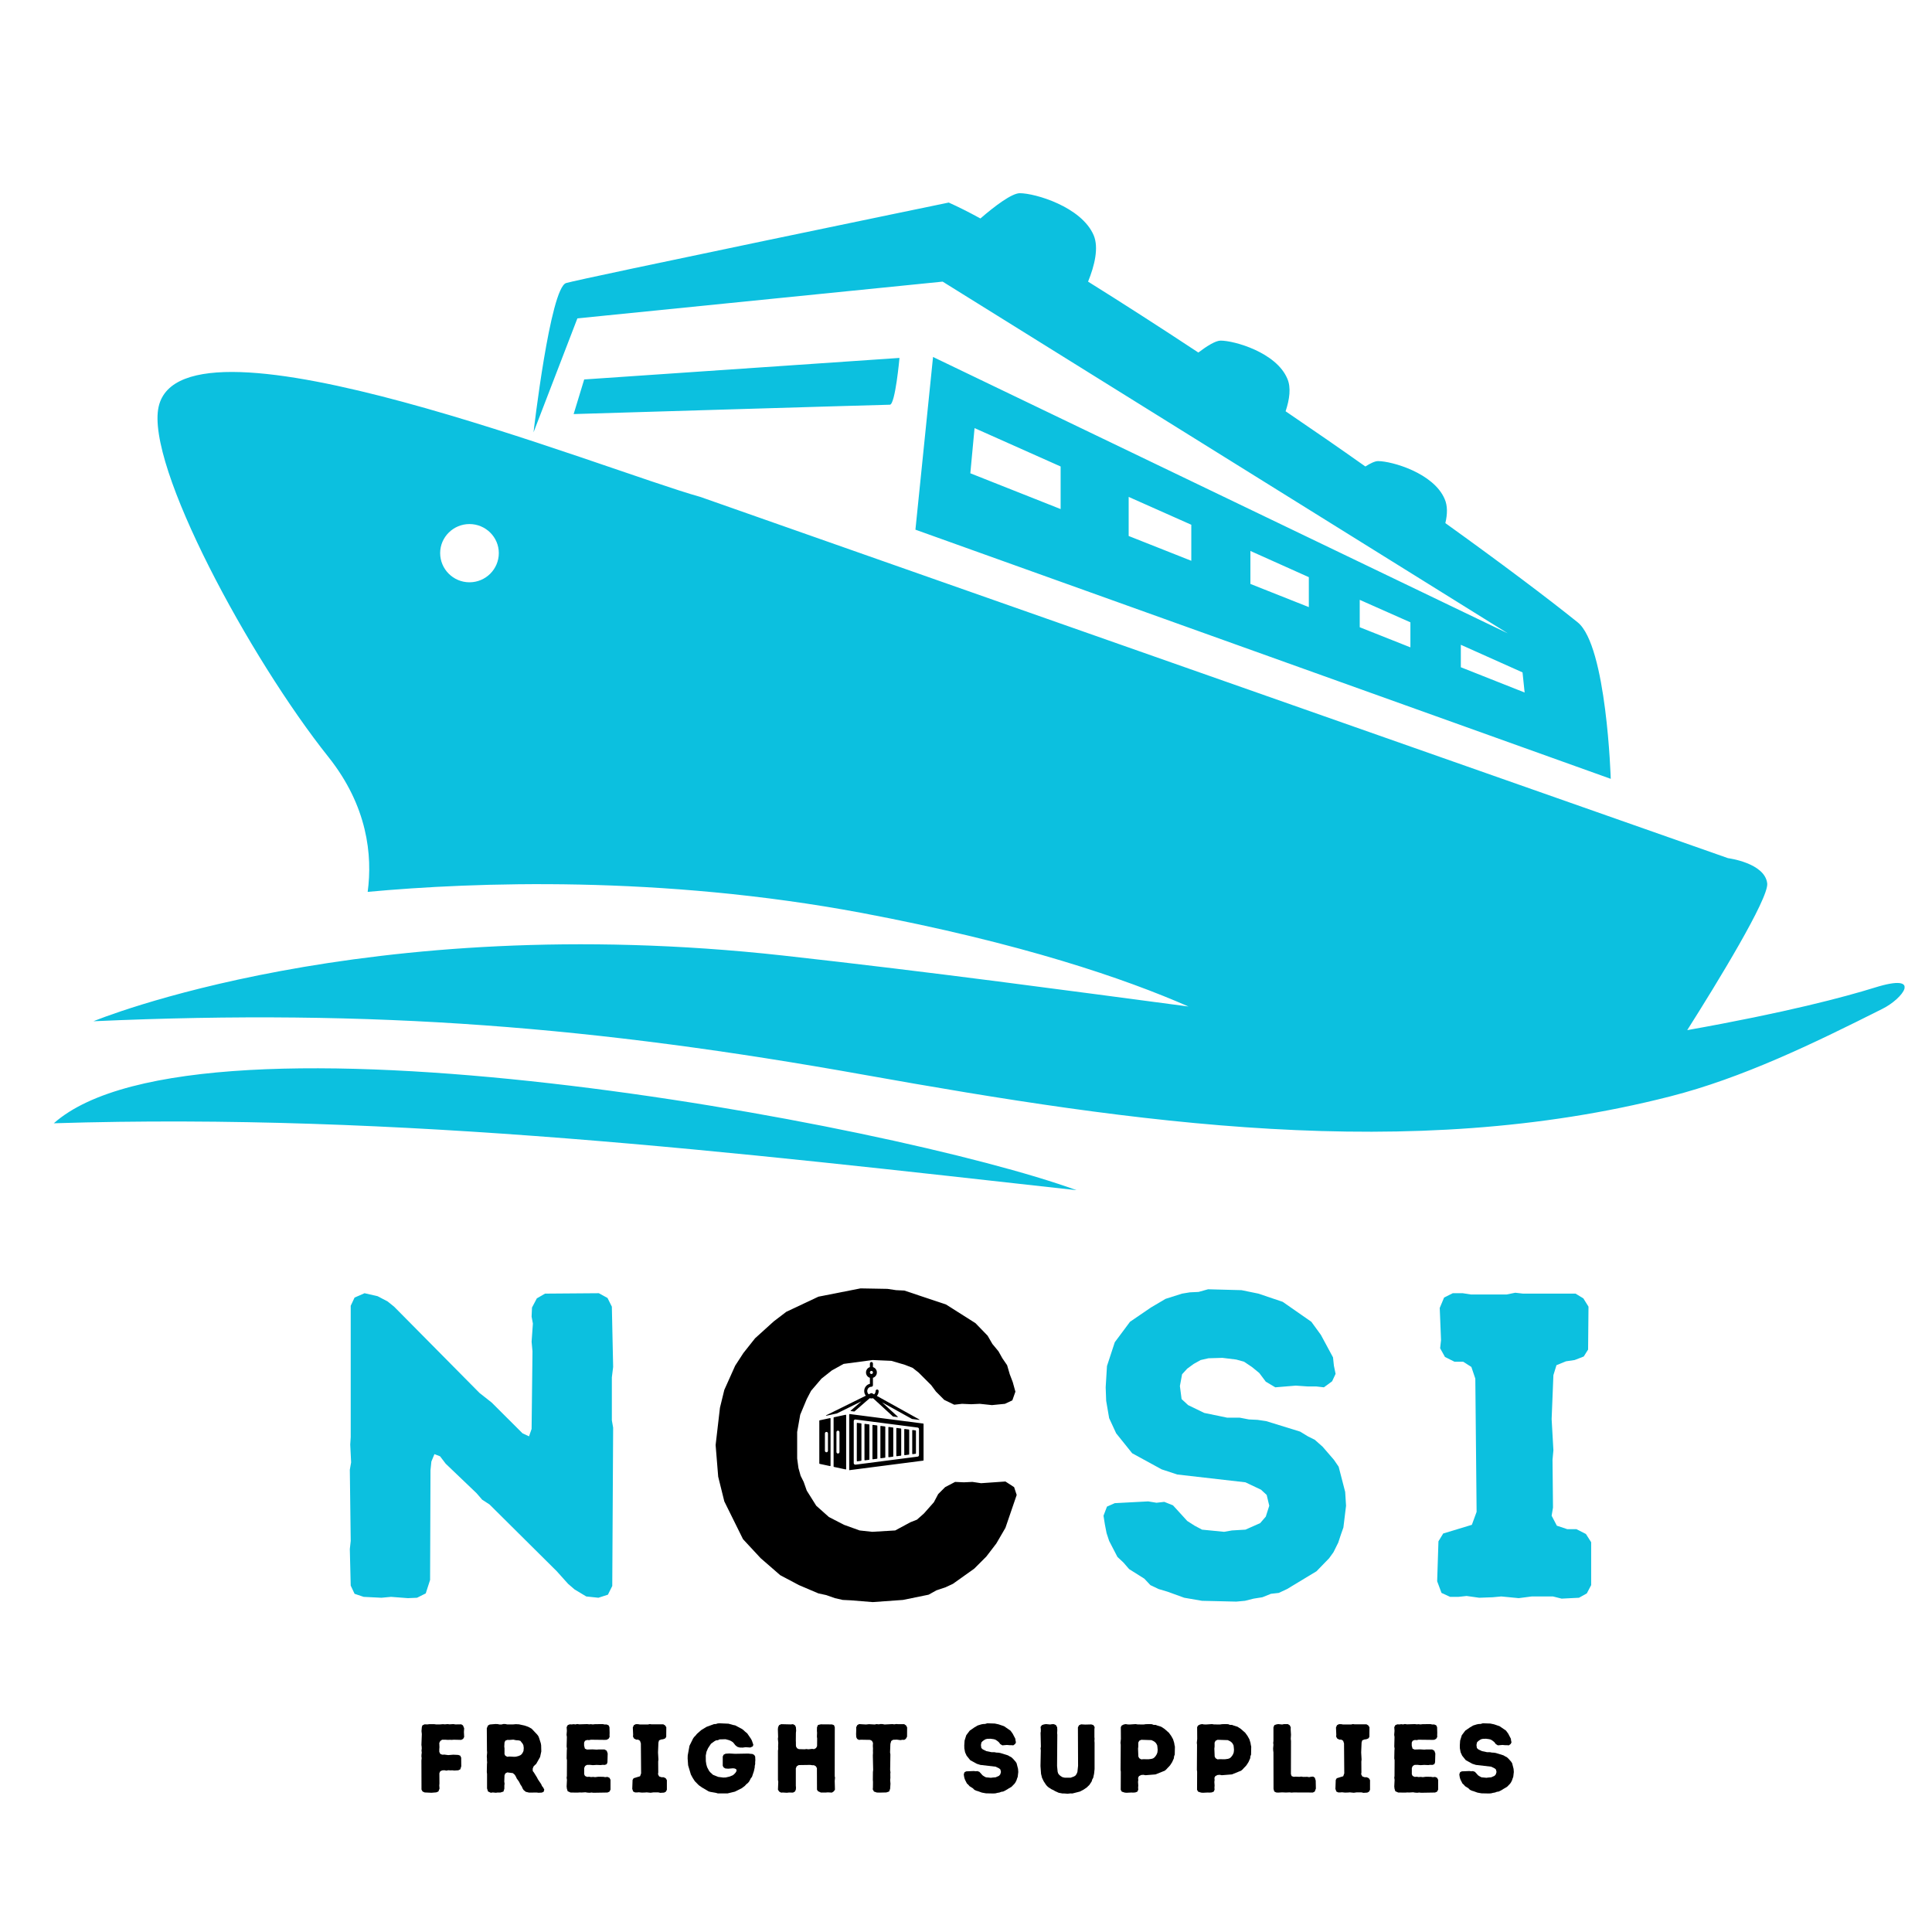 <svg xmlns="http://www.w3.org/2000/svg" xmlns:xlink="http://www.w3.org/1999/xlink" width="500" zoomAndPan="magnify" viewBox="0 0 375 375" height="500" preserveAspectRatio="xMidYMid meet" version="1.2"><defs><clipPath id="a51b405084"><path d="M 10.445 37.5 L 369.676 37.5 L 369.676 231 L 10.445 231 Z M 10.445 37.5 "/></clipPath><clipPath id="41857bf3e1"><path d="M 159.02 264.363 L 179.27 264.363 L 179.27 285.363 L 159.02 285.363 Z M 159.02 264.363 "/></clipPath></defs><g id="9a26405b9e"><rect x="0" width="375" y="0" height="375" style="fill:#ffffff;fill-opacity:1;stroke:none;"/><rect x="0" width="375" y="0" height="375" style="fill:#ffffff;fill-opacity:1;stroke:none;"/><g clip-rule="nonzero" clip-path="url(#a51b405084)"><path style=" stroke:none;fill-rule:evenodd;fill:#0cc0df;fill-opacity:1;" d="M 91.125 113.023 C 94.27 113.023 96.82 110.48 96.82 107.348 C 96.82 104.262 94.27 101.719 91.125 101.719 C 87.984 101.719 85.434 104.262 85.434 107.348 C 85.434 110.48 87.984 113.023 91.125 113.023 Z M 208.965 231.016 C 142.168 223.609 77.832 215.938 10.445 218.027 C 38.629 193.047 173.27 218.027 208.965 231.016 Z M 283.547 125.152 L 295.523 130.512 L 295.93 134.418 L 283.547 129.512 Z M 263.922 116.43 L 273.758 120.793 L 273.758 125.652 L 263.922 121.746 Z M 242.703 106.941 L 254.043 112.027 L 254.043 117.84 L 242.703 113.34 Z M 219.074 96.449 L 231.23 101.855 L 231.23 108.848 L 219.074 104.035 Z M 188.34 91.863 L 189.16 83.094 L 205.867 90.543 L 205.867 98.809 Z M 265.016 90.543 C 266.02 89.91 266.883 89.5 267.477 89.5 C 270.16 89.5 278.266 91.816 280.406 96.855 C 280.996 98.176 280.953 99.812 280.543 101.535 C 291.289 109.254 300.348 116.066 306.223 120.793 C 311.867 125.332 312.645 151.172 312.645 151.172 L 177.684 102.809 L 181.102 69.289 L 292.652 122.926 L 182.969 54.664 L 112.07 61.797 L 103.559 83.914 C 103.559 83.914 106.789 55.848 109.887 54.938 C 112.984 54.031 184.148 39.316 184.148 39.316 C 185.973 40.133 188.066 41.18 190.297 42.406 C 193.074 40 196.398 37.5 197.945 37.5 C 200.906 37.5 209.922 40.133 212.289 45.676 C 213.293 48.082 212.469 51.535 211.195 54.664 C 217.891 58.844 225.176 63.523 232.598 68.426 C 234.328 67.113 235.969 66.113 236.922 66.113 C 239.609 66.113 247.715 68.426 249.855 73.469 C 250.629 75.195 250.309 77.512 249.535 79.828 C 254.816 83.414 260.008 87 265.016 90.543 Z M 174.59 69.473 C 174.59 69.473 173.77 78.555 172.719 78.555 C 171.629 78.555 111.344 80.371 111.344 80.371 L 113.391 73.652 Z M 71.367 173.109 C 72.324 165.98 71.32 156.445 63.762 146.949 C 48.512 127.832 28.203 90.273 30.797 78.918 C 35.535 58.254 117.625 91.363 135.93 96.449 L 335.41 166.57 C 335.41 166.57 342.559 167.477 343.016 171.473 C 343.332 174.379 333.27 190.824 327.488 199.949 C 346.656 196.543 358.086 193.5 363.914 191.684 C 373.387 188.734 369.238 193.91 365.371 195.816 C 351.844 202.629 338.098 209.262 324.207 212.805 C 273.438 225.789 220.395 218.027 167.758 208.625 C 115.719 199.312 72.961 195.773 18.141 198.223 C 18.141 198.223 70.5 176.469 151.957 185.465 C 181.418 188.734 207.645 192.32 230.684 195.363 C 218.484 190.004 198.309 183.055 167.258 177.195 C 128.238 169.887 92.172 171.199 71.367 173.109 "/></g><g clip-rule="nonzero" clip-path="url(#41857bf3e1)"><path style=" stroke:none;fill-rule:evenodd;fill:#000000;fill-opacity:1;" d="M 169.285 270.438 L 169.656 270.645 C 169.84 270.492 169.957 270.262 169.957 270 C 169.957 269.836 170.09 269.699 170.25 269.699 C 170.414 269.699 170.547 269.836 170.547 270 C 170.547 270.363 170.414 270.695 170.199 270.945 L 178.441 275.52 C 178.48 275.543 178.461 275.609 178.414 275.602 L 177.023 275.422 L 171.215 272.199 L 174.262 274.984 C 174.289 275.012 174.27 275.066 174.227 275.059 L 173.348 274.945 C 173.34 274.945 173.332 274.941 173.324 274.938 L 169.461 271.398 C 169.246 271.453 169.02 271.449 168.805 271.395 L 165.848 273.961 C 165.84 273.973 165.828 273.973 165.816 273.973 L 165.137 273.887 C 165.102 273.879 165.086 273.832 165.113 273.809 L 167.199 272 L 162.434 274.352 L 160.379 274.793 C 160.328 274.801 160.305 274.73 160.352 274.711 L 168.055 270.906 C 167.859 270.66 167.742 270.344 167.742 270 C 167.742 269.324 168.203 268.738 168.848 268.598 L 168.848 267.43 C 168.41 267.297 168.09 266.883 168.09 266.395 C 168.09 265.902 168.41 265.488 168.848 265.355 L 168.848 264.664 C 168.848 264.5 168.98 264.363 169.145 264.363 C 169.305 264.363 169.438 264.5 169.438 264.664 L 169.438 265.355 C 169.879 265.488 170.199 265.902 170.199 266.395 C 170.199 266.883 169.879 267.297 169.438 267.43 L 169.438 268.867 C 169.438 269.035 169.305 269.168 169.145 269.168 C 168.695 269.168 168.332 269.543 168.332 270 C 168.332 270.254 168.441 270.48 168.613 270.633 L 169.008 270.438 C 169.094 270.391 169.199 270.391 169.285 270.438 Z M 164.922 274.465 C 164.871 274.461 164.828 274.5 164.828 274.551 L 164.828 285.363 L 179.188 283.508 C 179.227 283.5 179.262 283.465 179.262 283.422 L 179.262 276.395 C 179.262 276.352 179.227 276.316 179.188 276.309 Z M 166.305 276.262 C 166.305 276.211 166.348 276.172 166.398 276.176 L 167.129 276.27 C 167.172 276.277 167.203 276.312 167.203 276.355 L 167.203 283.461 C 167.203 283.504 167.172 283.539 167.129 283.547 L 166.398 283.641 C 166.348 283.648 166.305 283.605 166.305 283.555 Z M 167.887 283.449 C 167.836 283.453 167.793 283.414 167.793 283.363 L 167.793 276.453 C 167.793 276.402 167.836 276.363 167.887 276.371 L 168.676 276.473 C 168.715 276.477 168.75 276.512 168.75 276.555 L 168.75 283.262 C 168.75 283.305 168.715 283.34 168.676 283.348 Z M 169.434 283.246 C 169.383 283.254 169.34 283.215 169.34 283.164 L 169.34 276.656 C 169.34 276.602 169.383 276.562 169.434 276.57 L 170.219 276.672 C 170.262 276.676 170.293 276.711 170.293 276.758 L 170.293 283.059 C 170.293 283.105 170.262 283.141 170.219 283.145 Z M 170.977 283.047 C 170.926 283.055 170.883 283.016 170.883 282.961 L 170.883 276.855 C 170.883 276.801 170.926 276.762 170.977 276.77 L 171.766 276.871 C 171.805 276.875 171.836 276.914 171.836 276.957 L 171.836 282.859 C 171.836 282.906 171.805 282.941 171.766 282.945 Z M 172.523 282.848 C 172.473 282.855 172.43 282.816 172.43 282.762 L 172.43 277.055 C 172.43 277 172.473 276.961 172.523 276.969 L 173.309 277.07 C 173.352 277.074 173.383 277.113 173.383 277.156 L 173.383 282.66 C 173.383 282.703 173.352 282.742 173.309 282.746 Z M 174.066 282.648 C 174.016 282.656 173.973 282.613 173.973 282.562 L 173.973 277.254 C 173.973 277.203 174.016 277.16 174.066 277.168 L 174.855 277.27 C 174.895 277.273 174.926 277.312 174.926 277.355 L 174.926 282.461 C 174.926 282.504 174.895 282.543 174.855 282.547 Z M 175.613 282.449 C 175.562 282.457 175.516 282.414 175.516 282.363 L 175.516 277.453 C 175.516 277.402 175.562 277.363 175.613 277.367 L 176.398 277.469 C 176.441 277.477 176.473 277.512 176.473 277.555 L 176.473 282.262 C 176.473 282.305 176.441 282.34 176.398 282.348 Z M 177.156 282.25 C 177.105 282.254 177.062 282.215 177.062 282.164 L 177.062 277.652 C 177.062 277.602 177.105 277.562 177.156 277.566 L 177.711 277.641 C 177.754 277.645 177.785 277.68 177.785 277.727 L 177.785 282.094 C 177.785 282.137 177.754 282.172 177.711 282.176 Z M 165.711 283.992 C 165.711 284.188 165.887 284.312 166.07 284.289 L 178.117 282.73 C 178.266 282.711 178.375 282.582 178.375 282.434 L 178.375 277.383 C 178.375 277.207 178.25 277.102 178.086 277.082 L 166.043 275.523 C 165.871 275.504 165.711 275.645 165.711 275.824 Z M 164.137 274.602 L 161.867 275.09 C 161.828 275.098 161.801 275.133 161.801 275.172 L 161.801 284.645 C 161.801 284.684 161.828 284.719 161.867 284.727 L 164.137 285.215 C 164.188 285.227 164.238 285.184 164.238 285.129 L 164.238 274.688 C 164.238 274.633 164.188 274.59 164.137 274.602 Z M 161.109 275.25 L 159.094 275.684 C 159.055 275.691 159.027 275.727 159.027 275.766 L 159.027 284.051 C 159.027 284.09 159.055 284.125 159.094 284.133 L 161.109 284.566 C 161.16 284.578 161.211 284.535 161.211 284.48 L 161.211 275.336 C 161.211 275.281 161.16 275.238 161.109 275.25 Z M 162.352 277.988 C 162.352 277.82 162.484 277.688 162.648 277.688 C 162.812 277.688 162.941 277.82 162.941 277.988 L 162.941 281.828 C 162.941 281.992 162.812 282.129 162.648 282.129 C 162.484 282.129 162.352 281.992 162.352 281.828 Z M 160.117 278.23 C 160.117 278.062 160.25 277.93 160.414 277.93 C 160.574 277.93 160.707 278.062 160.707 278.23 L 160.707 281.586 C 160.707 281.754 160.574 281.887 160.414 281.887 C 160.25 281.887 160.117 281.754 160.117 281.586 Z M 169.145 266.09 C 168.98 266.09 168.848 266.227 168.848 266.395 C 168.848 266.559 168.98 266.695 169.145 266.695 C 169.305 266.695 169.438 266.559 169.438 266.395 C 169.438 266.227 169.305 266.09 169.145 266.09 Z M 169.145 266.09 "/></g><g style="fill:#000000;fill-opacity:1;"><g transform="translate(80.438, 347.912)"><path style="stroke:none" d="M 1.375 -0.547 L 1.359 -6.219 L 1.406 -6.656 L 1.359 -7.016 L 1.375 -7.375 L 1.422 -7.719 L 1.375 -8.156 L 1.422 -8.5 L 1.406 -8.891 L 1.359 -9.219 L 1.438 -11.328 L 1.375 -11.906 L 1.438 -12.672 L 1.547 -13.016 L 1.969 -13.219 L 2.5 -13.203 L 2.891 -13.25 L 3.859 -13.25 L 4.203 -13.203 L 4.938 -13.203 L 5.531 -13.25 L 5.906 -13.219 L 6.469 -13.266 L 6.812 -13.219 L 7.547 -13.266 L 7.969 -13.203 L 9.094 -13.219 L 9.422 -13.016 L 9.656 -12.453 L 9.609 -11.734 L 9.656 -10.766 L 9.453 -10.391 L 9.078 -10.203 L 7.641 -10.234 L 7.25 -10.203 L 6.875 -10.219 L 6.531 -10.203 L 5.984 -10.234 L 5.375 -10.234 L 5.016 -9.984 L 4.828 -9.609 L 4.859 -8.766 L 4.828 -8.406 L 4.828 -7.875 L 5.031 -7.469 L 5.406 -7.328 L 5.828 -7.344 L 6.562 -7.25 L 7.562 -7.328 L 8.5 -7.281 L 8.891 -7.141 L 9.078 -6.75 L 9.094 -5.078 L 8.906 -4.484 L 8.516 -4.297 L 7.734 -4.25 L 7.359 -4.297 L 6.969 -4.281 L 6.578 -4.312 L 6.203 -4.234 L 5.812 -4.312 L 5.391 -4.281 L 5.016 -4.109 L 4.844 -3.734 L 4.859 -1.719 L 4.828 -1.359 L 4.875 -0.75 L 4.656 -0.188 L 4.25 -0.016 L 3.312 0.062 L 1.984 0 L 1.578 -0.188 Z M 1.375 -0.547 "/></g></g><g style="fill:#000000;fill-opacity:1;"><g transform="translate(93.113, 347.912)"><path style="stroke:none" d="M 1.422 -0.781 L 1.422 -3.578 L 1.375 -3.953 L 1.406 -5.484 L 1.438 -5.844 L 1.406 -6.203 L 1.406 -6.578 L 1.375 -7 L 1.438 -7.766 L 1.406 -8.141 L 1.375 -12.469 L 1.609 -13 L 1.953 -13.188 L 3.062 -13.281 L 3.484 -13.266 L 3.859 -13.188 L 4.234 -13.188 L 4.578 -13.281 L 4.953 -13.281 L 5.344 -13.203 L 6.469 -13.203 L 7.016 -13.25 L 7.625 -13.219 L 8.703 -12.984 L 9.422 -12.734 L 10.078 -12.375 L 11.156 -11.234 L 11.375 -10.938 L 11.516 -10.609 L 11.859 -9.531 L 11.922 -9.156 L 11.953 -7.969 L 11.719 -6.875 L 10.969 -5.547 L 10.703 -5.312 L 10.438 -5.031 L 10.281 -4.609 L 10.297 -4.156 L 10.516 -3.875 L 11.125 -2.891 L 11.297 -2.547 L 11.938 -1.594 L 12.094 -1.234 L 12.312 -0.969 L 12.531 -0.547 L 12.406 -0.125 L 12.047 0.031 L 11.422 0.062 L 11.062 0.016 L 9.578 0.031 L 8.938 -0.125 L 8.516 -0.469 L 8.312 -0.797 L 8.156 -1.172 L 7.953 -1.453 L 7.594 -2.141 L 7.188 -2.703 L 7.031 -3.047 L 6.812 -3.422 L 6.438 -3.75 L 5.344 -3.891 L 4.969 -3.688 L 4.812 -3.312 L 4.766 -2.094 L 4.828 -1.703 L 4.781 -1.359 L 4.781 -0.719 L 4.609 -0.172 L 4.016 0.016 L 3.438 0.016 L 3.141 0.062 L 2.531 0 L 2.156 0.062 L 1.609 -0.188 Z M 5.344 -6.922 L 5.75 -6.969 L 6.656 -6.922 L 7.016 -6.938 L 7.562 -7.078 L 7.906 -7.234 L 8.125 -7.406 L 8.328 -7.688 L 8.5 -8.062 L 8.547 -8.625 L 8.484 -9.125 L 8.359 -9.422 L 7.891 -10.016 L 7.531 -10.109 L 7.031 -10.141 L 6.516 -10.25 L 5.75 -10.188 L 5.375 -10.203 L 4.969 -10.047 L 4.812 -9.688 L 4.766 -8.891 L 4.812 -8.578 L 4.812 -7.438 L 4.953 -7.141 Z M 5.344 -6.922 "/></g></g><g style="fill:#000000;fill-opacity:1;"><g transform="translate(108.608, 347.912)"><path style="stroke:none" d="M 6.578 0.062 L 6.203 0.016 L 5.828 0.062 L 5.391 0.031 L 5.031 -0.031 L 4.25 0.016 L 3.922 0 L 3.5 0.031 L 2.141 0.016 L 1.578 -0.234 L 1.422 -0.734 L 1.375 -1.156 L 1.438 -2.453 L 1.375 -2.844 L 1.422 -3.203 L 1.438 -6.266 L 1.375 -6.609 L 1.406 -8.156 L 1.438 -8.516 L 1.375 -8.906 L 1.422 -10.766 L 1.359 -11.188 L 1.422 -11.953 L 1.375 -12.672 L 1.594 -13.078 L 1.984 -13.219 L 2.359 -13.203 L 2.75 -13.25 L 3.078 -13.203 L 3.438 -13.281 L 3.828 -13.219 L 5.375 -13.266 L 5.75 -13.219 L 6.078 -13.25 L 6.453 -13.203 L 6.875 -13.25 L 8.406 -13.266 L 8.734 -13.188 L 9.141 -13.188 L 9.516 -13.031 L 9.688 -12.672 L 9.719 -11.547 L 9.703 -11.156 L 9.719 -10.781 L 9.531 -10.438 L 9.141 -10.219 L 8.781 -10.203 L 6.078 -10.234 L 5.719 -10.156 L 5.359 -10.188 L 4.938 -10.031 L 4.766 -9.672 L 4.766 -9.078 L 4.922 -8.5 L 5.312 -8.328 L 6.422 -8.359 L 7.203 -8.312 L 7.609 -8.344 L 8.719 -8.344 L 9.156 -8.094 L 9.344 -7.562 L 9.297 -5.859 L 9.156 -5.484 L 8.781 -5.344 L 8.344 -5.359 L 7.969 -5.312 L 7.188 -5.344 L 6.469 -5.297 L 5.859 -5.359 L 5.297 -5.344 L 4.953 -5.125 L 4.781 -4.734 L 4.781 -3.531 L 4.938 -3.203 L 5.344 -3.016 L 5.75 -3.047 L 6.109 -2.984 L 6.531 -3.016 L 6.906 -2.969 L 7.531 -3.047 L 8.5 -3.031 L 8.859 -2.969 L 9.297 -3.016 L 9.688 -2.844 L 9.891 -2.453 L 9.891 -0.547 L 9.688 -0.156 L 9.297 0.016 Z M 6.578 0.062 "/></g></g><g style="fill:#000000;fill-opacity:1;"><g transform="translate(121.814, 347.912)"><path style="stroke:none" d="M 6.344 0.078 L 5.953 -0.016 L 5.031 -0.016 L 4.469 0.062 L 3.703 -0.016 L 3.328 0.016 L 2.75 0.031 L 2.188 -0.031 L 1.828 0 L 1.469 0 L 1.094 -0.172 L 0.906 -0.688 L 0.969 -2.422 L 1.172 -2.766 L 2.422 -3.141 L 2.625 -3.703 L 2.578 -9.516 L 2.406 -10.031 L 2.047 -10.25 L 1.672 -10.25 L 1.25 -10.469 L 1.047 -10.844 L 1.078 -11.203 L 1.016 -12.609 L 1.219 -13.062 L 1.594 -13.25 L 2.031 -13.25 L 2.391 -13.188 L 3.938 -13.188 L 4.312 -13.266 L 4.656 -13.219 L 6.938 -13.219 L 7.281 -13.016 L 7.516 -12.656 L 7.5 -10.781 L 7.297 -10.484 L 6.906 -10.328 L 6.531 -10.281 L 6.109 -10.109 L 5.984 -9.672 L 5.906 -7.766 L 5.984 -6.391 L 5.938 -5.984 L 5.953 -3.891 L 5.906 -3.531 L 6.125 -3.109 L 6.578 -2.953 L 6.984 -2.953 L 7.406 -2.75 L 7.625 -2.391 L 7.625 -0.516 L 7.438 -0.156 L 7.094 0.031 Z M 6.344 0.078 "/></g></g><g style="fill:#000000;fill-opacity:1;"><g transform="translate(132.768, 347.912)"><path style="stroke:none" d="M 6.562 0.188 L 6.188 0.078 L 5.109 -0.109 L 4.781 -0.203 L 3.484 -0.969 L 2.859 -1.406 L 2.094 -2.188 L 1.672 -2.844 L 1.328 -3.484 L 0.797 -5.266 L 0.703 -6.578 L 0.719 -7.188 L 1.062 -9.062 L 1.766 -10.484 L 1.969 -10.766 L 2.25 -11.047 L 2.5 -11.359 L 3.328 -12.094 L 4.375 -12.734 L 5.828 -13.266 L 6.188 -13.281 L 6.516 -13.391 L 6.891 -13.422 L 8.641 -13.344 L 9.531 -13.094 L 9.938 -13.016 L 11.266 -12.312 L 11.547 -12.094 L 11.844 -11.812 L 12.266 -11.469 L 13.016 -10.375 L 13.188 -10.031 L 13.453 -9.25 L 13.344 -8.938 L 12.859 -8.719 L 11.953 -8.781 L 11.391 -8.703 L 10.797 -8.719 L 10.344 -8.859 L 9.953 -9.172 L 9.703 -9.5 L 9.484 -9.75 L 9.125 -9.984 L 8.766 -10.141 L 8.062 -10.328 L 6.906 -10.297 L 6.578 -10.141 L 6.219 -10.109 L 5.906 -9.938 L 5.234 -9.453 L 4.656 -8.578 L 4.359 -7.891 L 4.219 -7.156 L 4.234 -6.062 L 4.328 -5.453 L 4.484 -4.906 L 4.844 -4.219 L 5.047 -3.953 L 5.625 -3.422 L 6.641 -3.016 L 7.609 -2.891 L 8.094 -2.906 L 8.844 -3.078 L 9.453 -3.328 L 9.719 -3.531 L 10.016 -3.859 L 10.203 -4.188 L 10.141 -4.5 L 9.859 -4.641 L 9.516 -4.688 L 8.578 -4.609 L 8.016 -4.656 L 7.688 -4.859 L 7.516 -5.172 L 7.516 -6.969 L 7.688 -7.328 L 8.062 -7.516 L 8.781 -7.562 L 9.922 -7.5 L 12.469 -7.547 L 12.859 -7.5 L 13.266 -7.469 L 13.625 -7.281 L 13.812 -6.969 L 13.844 -6.25 L 13.812 -5.891 L 13.812 -5.5 L 13.734 -5.172 L 13.719 -4.844 L 13.562 -4.125 L 13.188 -3.016 L 12.969 -2.75 L 12.797 -2.406 L 12.609 -2.078 L 12.375 -1.812 L 12.094 -1.594 L 11.812 -1.281 L 11.219 -0.828 L 9.875 -0.156 L 8.453 0.188 Z M 6.562 0.188 "/></g></g><g style="fill:#000000;fill-opacity:1;"><g transform="translate(149.625, 347.912)"><path style="stroke:none" d="M 1.375 -0.531 L 1.438 -2.078 L 1.375 -2.422 L 1.375 -8.078 L 1.422 -8.453 L 1.406 -8.906 L 1.438 -9.625 L 1.359 -10.406 L 1.406 -10.781 L 1.359 -12.266 L 1.406 -12.672 L 1.594 -13.062 L 2 -13.25 L 3.875 -13.203 L 4.297 -13.25 L 4.688 -13.031 L 4.859 -12.672 L 4.906 -11.984 L 4.859 -11.562 L 4.844 -10.078 L 4.859 -9.75 L 4.859 -9.344 L 4.875 -8.938 L 5.078 -8.578 L 5.438 -8.406 L 6.547 -8.375 L 6.891 -8.422 L 7.281 -8.375 L 8.016 -8.453 L 8.375 -8.406 L 8.766 -8.609 L 8.969 -8.984 L 8.984 -10.469 L 8.938 -10.828 L 8.969 -11.594 L 8.938 -11.922 L 8.953 -12.641 L 9.141 -13.094 L 9.688 -13.219 L 11.859 -13.203 L 12.25 -13.062 L 12.406 -12.656 L 12.391 -3.156 L 12.453 -2.859 L 12.391 -2.25 L 12.438 -0.531 L 12.203 -0.203 L 11.844 0.031 L 11.062 -0.016 L 10.688 0.016 L 9.703 0.016 L 9.156 -0.234 L 8.953 -0.531 L 8.938 -4.719 L 8.734 -5.078 L 8.375 -5.281 L 8.047 -5.281 L 7.641 -5.344 L 5.406 -5.312 L 5.016 -5.078 L 4.844 -4.672 L 4.844 -1.328 L 4.875 -0.906 L 4.844 -0.547 L 4.688 -0.188 L 4.297 0.031 L 3.5 0.016 L 3.109 0.062 L 2.344 0.016 L 1.969 0.031 L 1.609 -0.172 Z M 1.375 -0.531 "/></g></g><g style="fill:#000000;fill-opacity:1;"><g transform="translate(165.839, 347.912)"><path style="stroke:none" d="M 4.938 0.031 L 4.359 0.016 L 3.797 -0.172 L 3.562 -0.594 L 3.594 -0.953 L 3.609 -2.047 L 3.578 -2.438 L 3.594 -3.969 L 3.641 -4.359 L 3.578 -7.172 L 3.609 -7.703 L 3.594 -8.078 L 3.609 -8.5 L 3.578 -9.031 L 3.609 -9.625 L 3.406 -10.016 L 3.047 -10.203 L 1.25 -10.234 L 0.875 -10.203 L 0.531 -10.391 L 0.359 -10.734 L 0.328 -11.312 L 0.359 -12.266 L 0.344 -12.641 L 0.562 -13.078 L 0.922 -13.266 L 2.25 -13.188 L 2.844 -13.25 L 3.953 -13.188 L 4.297 -13.266 L 4.719 -13.219 L 5.109 -13.281 L 5.469 -13.266 L 5.844 -13.188 L 7.375 -13.266 L 7.734 -13.219 L 8.141 -13.281 L 8.5 -13.25 L 9.672 -13.25 L 10.031 -13 L 10.234 -12.625 L 10.219 -10.828 L 9.984 -10.406 L 9.672 -10.203 L 9.328 -10.219 L 8.938 -10.156 L 8.234 -10.25 L 7.5 -10.219 L 7.141 -9.984 L 6.984 -9.422 L 6.922 -7.781 L 6.984 -7.375 L 6.938 -4.328 L 7 -3.922 L 6.969 -3.578 L 6.984 -2.812 L 6.938 -2.422 L 7 -1.703 L 6.938 -0.719 L 6.75 -0.188 L 6.203 0 Z M 4.938 0.031 "/></g></g><g style="fill:#000000;fill-opacity:1;"><g transform="translate(178.78, 347.912)"><path style="stroke:none" d=""/></g></g><g style="fill:#000000;fill-opacity:1;"><g transform="translate(186.272, 347.912)"><path style="stroke:none" d="M 5.094 0.172 L 4.312 0.031 L 3.578 -0.234 L 3.203 -0.344 L 2.844 -0.516 L 2.578 -0.797 L 1.906 -1.219 L 1.672 -1.5 L 1.406 -1.734 L 1.047 -2.438 L 0.922 -2.781 L 0.844 -3.156 L 0.797 -3.531 L 0.953 -3.938 L 1.281 -4.094 L 2.75 -4.156 L 3.109 -4.109 L 3.438 -4.141 L 3.828 -4 L 4.453 -3.312 L 4.766 -3.109 L 5.094 -2.938 L 6.062 -2.844 L 6.391 -2.891 L 6.984 -2.938 L 7.625 -3.219 L 7.875 -3.5 L 8.016 -3.969 L 7.906 -4.453 L 7.656 -4.672 L 6.984 -5 L 4.016 -5.344 L 3.328 -5.562 L 2.047 -6.266 L 1.344 -7.141 L 1.047 -7.797 L 0.906 -8.547 L 0.891 -9.141 L 0.953 -10.062 L 1.281 -11.109 L 1.953 -12 L 2.859 -12.625 L 3.5 -13 L 4.219 -13.219 L 4.562 -13.281 L 4.938 -13.297 L 5.359 -13.422 L 6.812 -13.375 L 7.547 -13.219 L 8.609 -12.859 L 9.859 -12 L 10.281 -11.422 L 10.797 -10.438 L 10.844 -10.078 L 10.922 -9.719 L 10.766 -9.406 L 10.406 -9.141 L 10.062 -9.172 L 9.688 -9.172 L 9.172 -9.219 L 8.281 -9.141 L 7.875 -9.391 L 7.594 -9.766 L 7.266 -10.031 L 6.922 -10.25 L 6.578 -10.344 L 5.984 -10.422 L 5.375 -10.406 L 5.031 -10.328 L 4.734 -10.156 L 4.453 -9.953 L 4.219 -9.703 L 4.125 -9.203 L 4.203 -8.625 L 4.484 -8.359 L 5.188 -8.016 L 6.188 -7.812 L 6.734 -7.812 L 7.141 -7.734 L 7.516 -7.719 L 7.891 -7.656 L 9.359 -7.203 L 9.703 -7 L 10.016 -6.844 L 10.344 -6.547 L 10.844 -5.984 L 11.047 -5.672 L 11.328 -4.578 L 11.375 -3.969 L 11.266 -3.031 L 11.141 -2.703 L 11.031 -2.359 L 10.828 -1.953 L 10.641 -1.688 L 10.078 -1.109 L 8.797 -0.344 L 8.438 -0.172 L 8.094 -0.125 L 7.719 0.016 L 7.344 0.078 L 6.969 0.172 L 6.578 0.203 Z M 5.094 0.172 "/></g></g><g style="fill:#000000;fill-opacity:1;"><g transform="translate(200.707, 347.912)"><path style="stroke:none" d="M 6.516 0.25 L 5.906 0.203 L 5.531 0.203 L 4.781 0.062 L 4.062 -0.266 L 3.781 -0.438 L 3.406 -0.609 L 2.797 -1 L 2.516 -1.25 L 2.297 -1.516 L 1.859 -2.188 L 1.547 -2.844 L 1.359 -3.609 L 1.25 -5.125 L 1.312 -8.172 L 1.266 -8.531 L 1.328 -8.906 L 1.266 -11.562 L 1.312 -11.859 L 1.312 -12.312 L 1.266 -12.703 L 1.516 -13.062 L 1.906 -13.203 L 2.312 -13.266 L 3.125 -13.188 L 3.5 -13.25 L 3.859 -13.25 L 4.25 -13.078 L 4.484 -12.656 L 4.516 -12.109 L 4.484 -11.5 L 4.516 -11.219 L 4.469 -5.125 L 4.578 -4.031 L 4.688 -3.672 L 4.922 -3.375 L 5.219 -3.141 L 5.547 -2.953 L 5.984 -2.859 L 7.109 -2.859 L 7.781 -3.109 L 8.094 -3.328 L 8.312 -3.703 L 8.422 -4 L 8.547 -5.172 L 8.516 -12.625 L 8.719 -13.031 L 9.125 -13.219 L 9.922 -13.172 L 11.109 -13.203 L 11.516 -13.078 L 11.766 -12.672 L 11.719 -12.297 L 11.719 -10.734 L 11.75 -10.422 L 11.719 -10.016 L 11.75 -9.656 L 11.75 -4.547 L 11.656 -3.641 L 11.484 -2.844 L 11.297 -2.516 L 11.188 -2.141 L 10.75 -1.469 L 10.219 -0.953 L 9.594 -0.531 L 8.906 -0.172 L 7.438 0.203 L 7.078 0.188 Z M 6.516 0.25 "/></g></g><g style="fill:#000000;fill-opacity:1;"><g transform="translate(216.126, 347.912)"><path style="stroke:none" d="M 2.531 0.062 L 2.188 0.031 L 1.609 -0.156 L 1.406 -0.516 L 1.422 -4.016 L 1.375 -4.375 L 1.406 -9.266 L 1.359 -9.625 L 1.438 -10.391 L 1.422 -12.672 L 1.594 -12.984 L 1.984 -13.188 L 2.391 -13.266 L 2.719 -13.203 L 3.141 -13.188 L 4.312 -13.266 L 4.688 -13.203 L 5.844 -13.188 L 6.266 -13.25 L 6.875 -13.266 L 7.438 -13.25 L 7.812 -13.109 L 8.188 -13.109 L 8.516 -12.984 L 9.266 -12.75 L 9.891 -12.344 L 10.75 -11.594 L 11.203 -10.969 L 11.562 -10.328 L 11.781 -9.625 L 11.844 -9.219 L 11.922 -8.891 L 11.891 -7.344 L 11.766 -7.031 L 11.719 -6.625 L 11.391 -5.891 L 11 -5.281 L 10.75 -5 L 10.5 -4.75 L 10.234 -4.453 L 9.953 -4.219 L 8.156 -3.5 L 6.203 -3.344 L 5.812 -3.422 L 5.391 -3.391 L 4.953 -3.172 L 4.781 -2.844 L 4.812 -2.406 L 4.766 -2.047 L 4.812 -1.344 L 4.781 -0.922 L 4.812 -0.547 L 4.641 -0.156 L 4.234 0 L 3.797 0.031 L 3.469 0.016 Z M 5.375 -6.422 L 5.828 -6.453 L 6.797 -6.438 L 7.375 -6.516 L 7.688 -6.609 L 7.984 -6.828 L 8.234 -7.141 L 8.406 -7.438 L 8.531 -7.781 L 8.578 -8.281 L 8.531 -8.812 L 8.484 -9.156 L 8.281 -9.531 L 8.047 -9.781 L 7.734 -9.984 L 7.359 -10.156 L 5.391 -10.219 L 5 -10.031 L 4.812 -9.672 L 4.812 -8.891 L 4.766 -8.5 L 4.828 -6.969 L 5 -6.641 Z M 5.375 -6.422 "/></g></g><g style="fill:#000000;fill-opacity:1;"><g transform="translate(230.94, 347.912)"><path style="stroke:none" d="M 2.531 0.062 L 2.188 0.031 L 1.609 -0.156 L 1.406 -0.516 L 1.422 -4.016 L 1.375 -4.375 L 1.406 -9.266 L 1.359 -9.625 L 1.438 -10.391 L 1.422 -12.672 L 1.594 -12.984 L 1.984 -13.188 L 2.391 -13.266 L 2.719 -13.203 L 3.141 -13.188 L 4.312 -13.266 L 4.688 -13.203 L 5.844 -13.188 L 6.266 -13.25 L 6.875 -13.266 L 7.438 -13.25 L 7.812 -13.109 L 8.188 -13.109 L 8.516 -12.984 L 9.266 -12.75 L 9.891 -12.344 L 10.75 -11.594 L 11.203 -10.969 L 11.562 -10.328 L 11.781 -9.625 L 11.844 -9.219 L 11.922 -8.891 L 11.891 -7.344 L 11.766 -7.031 L 11.719 -6.625 L 11.391 -5.891 L 11 -5.281 L 10.75 -5 L 10.5 -4.75 L 10.234 -4.453 L 9.953 -4.219 L 8.156 -3.5 L 6.203 -3.344 L 5.812 -3.422 L 5.391 -3.391 L 4.953 -3.172 L 4.781 -2.844 L 4.812 -2.406 L 4.766 -2.047 L 4.812 -1.344 L 4.781 -0.922 L 4.812 -0.547 L 4.641 -0.156 L 4.234 0 L 3.797 0.031 L 3.469 0.016 Z M 5.375 -6.422 L 5.828 -6.453 L 6.797 -6.438 L 7.375 -6.516 L 7.688 -6.609 L 7.984 -6.828 L 8.234 -7.141 L 8.406 -7.438 L 8.531 -7.781 L 8.578 -8.281 L 8.531 -8.812 L 8.484 -9.156 L 8.281 -9.531 L 8.047 -9.781 L 7.734 -9.984 L 7.359 -10.156 L 5.391 -10.219 L 5 -10.031 L 4.812 -9.672 L 4.812 -8.891 L 4.766 -8.5 L 4.828 -6.969 L 5 -6.641 Z M 5.375 -6.422 "/></g></g><g style="fill:#000000;fill-opacity:1;"><g transform="translate(245.754, 347.912)"><path style="stroke:none" d="M 1.438 -0.688 L 1.422 -7.781 L 1.375 -8.141 L 1.359 -8.547 L 1.422 -9.25 L 1.375 -9.625 L 1.422 -9.984 L 1.422 -12.641 L 1.594 -13.062 L 1.984 -13.203 L 2.344 -13.266 L 3.109 -13.188 L 3.484 -13.266 L 4.219 -13.266 L 4.594 -13.031 L 4.781 -12.625 L 4.766 -12.266 L 4.828 -11.188 L 4.781 -10.422 L 4.828 -9.969 L 4.812 -3.562 L 4.953 -3.172 L 5.344 -3.031 L 5.734 -3.062 L 6.469 -3.031 L 6.812 -3.078 L 7.188 -3.016 L 7.969 -3.031 L 8.359 -2.969 L 8.719 -3.047 L 9.125 -3.078 L 9.453 -2.859 L 9.625 -2.297 L 9.656 -0.75 L 9.438 -0.172 L 9.078 0.016 L 5.344 0 L 4.922 0.031 L 4.562 -0.016 L 3.844 0.016 L 3.109 -0.016 L 2.312 0.031 L 1.938 0 L 1.578 -0.188 Z M 1.438 -0.688 "/></g></g><g style="fill:#000000;fill-opacity:1;"><g transform="translate(258.297, 347.912)"><path style="stroke:none" d="M 6.344 0.078 L 5.953 -0.016 L 5.031 -0.016 L 4.469 0.062 L 3.703 -0.016 L 3.328 0.016 L 2.75 0.031 L 2.188 -0.031 L 1.828 0 L 1.469 0 L 1.094 -0.172 L 0.906 -0.688 L 0.969 -2.422 L 1.172 -2.766 L 2.422 -3.141 L 2.625 -3.703 L 2.578 -9.516 L 2.406 -10.031 L 2.047 -10.25 L 1.672 -10.25 L 1.25 -10.469 L 1.047 -10.844 L 1.078 -11.203 L 1.016 -12.609 L 1.219 -13.062 L 1.594 -13.25 L 2.031 -13.25 L 2.391 -13.188 L 3.938 -13.188 L 4.312 -13.266 L 4.656 -13.219 L 6.938 -13.219 L 7.281 -13.016 L 7.516 -12.656 L 7.5 -10.781 L 7.297 -10.484 L 6.906 -10.328 L 6.531 -10.281 L 6.109 -10.109 L 5.984 -9.672 L 5.906 -7.766 L 5.984 -6.391 L 5.938 -5.984 L 5.953 -3.891 L 5.906 -3.531 L 6.125 -3.109 L 6.578 -2.953 L 6.984 -2.953 L 7.406 -2.75 L 7.625 -2.391 L 7.625 -0.516 L 7.438 -0.156 L 7.094 0.031 Z M 6.344 0.078 "/></g></g><g style="fill:#000000;fill-opacity:1;"><g transform="translate(269.252, 347.912)"><path style="stroke:none" d="M 6.578 0.062 L 6.203 0.016 L 5.828 0.062 L 5.391 0.031 L 5.031 -0.031 L 4.25 0.016 L 3.922 0 L 3.5 0.031 L 2.141 0.016 L 1.578 -0.234 L 1.422 -0.734 L 1.375 -1.156 L 1.438 -2.453 L 1.375 -2.844 L 1.422 -3.203 L 1.438 -6.266 L 1.375 -6.609 L 1.406 -8.156 L 1.438 -8.516 L 1.375 -8.906 L 1.422 -10.766 L 1.359 -11.188 L 1.422 -11.953 L 1.375 -12.672 L 1.594 -13.078 L 1.984 -13.219 L 2.359 -13.203 L 2.75 -13.25 L 3.078 -13.203 L 3.438 -13.281 L 3.828 -13.219 L 5.375 -13.266 L 5.75 -13.219 L 6.078 -13.25 L 6.453 -13.203 L 6.875 -13.25 L 8.406 -13.266 L 8.734 -13.188 L 9.141 -13.188 L 9.516 -13.031 L 9.688 -12.672 L 9.719 -11.547 L 9.703 -11.156 L 9.719 -10.781 L 9.531 -10.438 L 9.141 -10.219 L 8.781 -10.203 L 6.078 -10.234 L 5.719 -10.156 L 5.359 -10.188 L 4.938 -10.031 L 4.766 -9.672 L 4.766 -9.078 L 4.922 -8.5 L 5.312 -8.328 L 6.422 -8.359 L 7.203 -8.312 L 7.609 -8.344 L 8.719 -8.344 L 9.156 -8.094 L 9.344 -7.562 L 9.297 -5.859 L 9.156 -5.484 L 8.781 -5.344 L 8.344 -5.359 L 7.969 -5.312 L 7.188 -5.344 L 6.469 -5.297 L 5.859 -5.359 L 5.297 -5.344 L 4.953 -5.125 L 4.781 -4.734 L 4.781 -3.531 L 4.938 -3.203 L 5.344 -3.016 L 5.75 -3.047 L 6.109 -2.984 L 6.531 -3.016 L 6.906 -2.969 L 7.531 -3.047 L 8.5 -3.031 L 8.859 -2.969 L 9.297 -3.016 L 9.688 -2.844 L 9.891 -2.453 L 9.891 -0.547 L 9.688 -0.156 L 9.297 0.016 Z M 6.578 0.062 "/></g></g><g style="fill:#000000;fill-opacity:1;"><g transform="translate(282.457, 347.912)"><path style="stroke:none" d="M 5.094 0.172 L 4.312 0.031 L 3.578 -0.234 L 3.203 -0.344 L 2.844 -0.516 L 2.578 -0.797 L 1.906 -1.219 L 1.672 -1.5 L 1.406 -1.734 L 1.047 -2.438 L 0.922 -2.781 L 0.844 -3.156 L 0.797 -3.531 L 0.953 -3.938 L 1.281 -4.094 L 2.75 -4.156 L 3.109 -4.109 L 3.438 -4.141 L 3.828 -4 L 4.453 -3.312 L 4.766 -3.109 L 5.094 -2.938 L 6.062 -2.844 L 6.391 -2.891 L 6.984 -2.938 L 7.625 -3.219 L 7.875 -3.5 L 8.016 -3.969 L 7.906 -4.453 L 7.656 -4.672 L 6.984 -5 L 4.016 -5.344 L 3.328 -5.562 L 2.047 -6.266 L 1.344 -7.141 L 1.047 -7.797 L 0.906 -8.547 L 0.891 -9.141 L 0.953 -10.062 L 1.281 -11.109 L 1.953 -12 L 2.859 -12.625 L 3.5 -13 L 4.219 -13.219 L 4.562 -13.281 L 4.938 -13.297 L 5.359 -13.422 L 6.812 -13.375 L 7.547 -13.219 L 8.609 -12.859 L 9.859 -12 L 10.281 -11.422 L 10.797 -10.438 L 10.844 -10.078 L 10.922 -9.719 L 10.766 -9.406 L 10.406 -9.141 L 10.062 -9.172 L 9.688 -9.172 L 9.172 -9.219 L 8.281 -9.141 L 7.875 -9.391 L 7.594 -9.766 L 7.266 -10.031 L 6.922 -10.25 L 6.578 -10.344 L 5.984 -10.422 L 5.375 -10.406 L 5.031 -10.328 L 4.734 -10.156 L 4.453 -9.953 L 4.219 -9.703 L 4.125 -9.203 L 4.203 -8.625 L 4.484 -8.359 L 5.188 -8.016 L 6.188 -7.812 L 6.734 -7.812 L 7.141 -7.734 L 7.516 -7.719 L 7.891 -7.656 L 9.359 -7.203 L 9.703 -7 L 10.016 -6.844 L 10.344 -6.547 L 10.844 -5.984 L 11.047 -5.672 L 11.328 -4.578 L 11.375 -3.969 L 11.266 -3.031 L 11.141 -2.703 L 11.031 -2.359 L 10.828 -1.953 L 10.641 -1.688 L 10.078 -1.109 L 8.797 -0.344 L 8.438 -0.172 L 8.094 -0.125 L 7.719 0.016 L 7.344 0.078 L 6.969 0.172 L 6.578 0.203 Z M 5.094 0.172 "/></g></g><g style="fill:#0cc0df;fill-opacity:1;"><g transform="translate(61.839, 309.95)"><path style="stroke:none" d="M 49.688 -1.438 L 48.422 -2.531 L 46.234 -4.969 L 33.172 -17.938 L 31.75 -18.859 L 30.656 -20.125 L 24.672 -25.844 L 23.578 -27.281 L 22.484 -27.703 L 21.891 -26.266 L 21.719 -24.594 L 21.641 -3.281 L 20.797 -0.672 L 19.109 0.172 L 17.344 0.25 L 14.062 0 L 12.203 0.172 L 8.75 0 L 6.984 -0.594 L 6.234 -2.188 L 6.062 -9.266 L 6.234 -10.859 L 6.062 -24.672 L 6.312 -26.109 L 6.141 -29.562 L 6.234 -30.984 L 6.234 -56.5 L 6.984 -58.094 L 8.922 -58.938 L 11.453 -58.359 L 13.391 -57.344 L 14.656 -56.328 L 31.234 -39.578 L 33.594 -37.719 L 39.578 -31.75 L 40.844 -31.156 L 41.344 -32.594 L 41.516 -47.656 L 41.344 -49.516 L 41.594 -53.047 L 41.344 -54.391 L 41.422 -56.156 L 42.359 -57.938 L 43.953 -58.859 L 54.391 -58.938 L 56.078 -58.016 L 56.922 -56.328 L 57.172 -44.625 L 56.922 -42.609 L 56.922 -34.266 L 57.172 -32.844 L 57 -2.109 L 56.156 -0.422 L 54.312 0.172 L 51.953 -0.078 Z M 49.688 -1.438 "/></g></g><g style="fill:#000000;fill-opacity:1;"><g transform="translate(135.87, 309.95)"><path style="stroke:none" d="M 29.297 0.672 L 27.703 0.594 L 26.188 0.25 L 24.5 -0.344 L 22.984 -0.672 L 19.203 -2.281 L 15.578 -4.203 L 11.781 -7.5 L 8.344 -11.203 L 4.719 -18.531 L 3.531 -23.328 L 3.031 -29.469 L 3.875 -36.719 L 4.719 -40.172 L 6.828 -44.875 L 8.422 -47.328 L 10.688 -50.188 L 14.312 -53.469 L 16.75 -55.328 L 22.984 -58.266 L 31.156 -59.875 L 36.375 -59.781 L 38.062 -59.531 L 39.656 -59.453 L 47.75 -56.75 L 53.469 -53.125 L 55.828 -50.688 L 56.75 -49.094 L 57.938 -47.656 L 58.688 -46.312 L 59.609 -44.969 L 60.125 -43.203 L 60.703 -41.688 L 61.219 -39.828 L 60.625 -38.141 L 59.188 -37.469 L 56.672 -37.219 L 54.312 -37.469 L 52.625 -37.391 L 50.859 -37.469 L 49.344 -37.297 L 47.406 -38.234 L 45.812 -39.828 L 44.875 -41.094 L 42.438 -43.531 L 41.266 -44.453 L 39.75 -45.047 L 37.141 -45.812 L 33.516 -45.969 L 27.875 -45.219 L 25.594 -43.953 L 23.578 -42.359 L 21.562 -40 L 20.719 -38.391 L 19.453 -35.359 L 18.859 -32 L 18.859 -26.859 L 19.109 -25.016 L 19.531 -23.5 L 20.125 -22.312 L 20.719 -20.625 L 22.562 -17.688 L 25.016 -15.5 L 27.953 -13.984 L 30.984 -12.891 L 33.422 -12.625 L 37.891 -12.891 L 40.844 -14.484 L 42.109 -14.984 L 43.453 -16.172 L 45.391 -18.359 L 46.234 -19.953 L 47.578 -21.297 L 49.516 -22.312 L 51.203 -22.234 L 52.875 -22.312 L 54.562 -22.062 L 59.281 -22.391 L 60.969 -21.297 L 61.469 -19.781 L 59.281 -13.391 L 57.516 -10.359 L 55.578 -7.828 L 53.219 -5.469 L 49.094 -2.531 L 47.656 -1.859 L 45.891 -1.266 L 44.375 -0.422 L 39.406 0.594 L 33.516 1.016 Z M 29.297 0.672 "/></g></g><g style="fill:#0cc0df;fill-opacity:1;"><g transform="translate(210.659, 309.95)"><path style="stroke:none" d="M 22.656 0.766 L 19.203 0.172 L 15.922 -1.016 L 14.234 -1.516 L 12.625 -2.281 L 11.453 -3.531 L 8.5 -5.391 L 7.406 -6.656 L 6.234 -7.75 L 4.625 -10.859 L 4.125 -12.375 L 3.797 -14.062 L 3.531 -15.75 L 4.203 -17.516 L 5.719 -18.188 L 12.203 -18.531 L 13.812 -18.266 L 15.328 -18.438 L 17.016 -17.766 L 19.781 -14.734 L 21.219 -13.812 L 22.656 -13.047 L 26.938 -12.625 L 28.453 -12.891 L 31.078 -13.047 L 33.938 -14.312 L 35.031 -15.578 L 35.703 -17.688 L 35.203 -19.781 L 34.109 -20.797 L 31.078 -22.234 L 17.844 -23.75 L 14.812 -24.75 L 9.094 -27.875 L 5.984 -31.75 L 4.625 -34.688 L 4.047 -38.062 L 3.953 -40.672 L 4.203 -44.797 L 5.719 -49.422 L 8.672 -53.391 L 12.719 -56.156 L 15.578 -57.844 L 18.781 -58.859 L 20.297 -59.109 L 21.984 -59.188 L 23.828 -59.703 L 30.312 -59.531 L 33.594 -58.859 L 38.312 -57.266 L 43.875 -53.391 L 45.719 -50.859 L 48.078 -46.484 L 48.25 -44.875 L 48.578 -43.281 L 47.906 -41.844 L 46.312 -40.672 L 44.797 -40.844 L 43.109 -40.844 L 40.844 -41 L 36.875 -40.672 L 35.031 -41.766 L 33.766 -43.453 L 32.328 -44.625 L 30.812 -45.641 L 29.297 -46.062 L 26.609 -46.391 L 23.906 -46.312 L 22.391 -45.969 L 21.047 -45.219 L 19.781 -44.297 L 18.781 -43.203 L 18.359 -40.922 L 18.688 -38.391 L 19.953 -37.219 L 23.078 -35.703 L 27.531 -34.781 L 29.969 -34.781 L 31.75 -34.438 L 33.422 -34.359 L 35.109 -34.109 L 41.688 -32.078 L 43.203 -31.156 L 44.547 -30.484 L 46.062 -29.141 L 48.25 -26.609 L 49.172 -25.266 L 50.438 -20.375 L 50.609 -17.688 L 50.094 -13.469 L 49.594 -12.047 L 49.094 -10.531 L 48.172 -8.672 L 47.328 -7.5 L 44.875 -4.969 L 39.156 -1.516 L 37.547 -0.766 L 36.031 -0.594 L 34.359 0.078 L 32.672 0.344 L 30.984 0.766 L 29.297 0.922 Z M 22.656 0.766 "/></g></g><g style="fill:#0cc0df;fill-opacity:1;"><g transform="translate(274.905, 309.95)"><path style="stroke:none" d="M 28.203 0.344 L 26.531 -0.078 L 22.391 -0.078 L 19.875 0.25 L 16.5 -0.078 L 14.812 0.078 L 12.203 0.172 L 9.766 -0.172 L 8.172 0 L 6.562 0 L 4.891 -0.766 L 4.047 -3.031 L 4.297 -10.781 L 5.219 -12.297 L 10.781 -13.984 L 11.703 -16.5 L 11.453 -42.359 L 10.688 -44.625 L 9.094 -45.641 L 7.406 -45.641 L 5.562 -46.562 L 4.625 -48.25 L 4.797 -49.844 L 4.547 -56.078 L 5.391 -58.094 L 7.078 -58.938 L 9.016 -58.938 L 10.609 -58.688 L 17.516 -58.688 L 19.203 -59.031 L 20.719 -58.859 L 30.906 -58.859 L 32.422 -57.938 L 33.422 -56.328 L 33.344 -48 L 32.5 -46.656 L 30.734 -45.969 L 29.047 -45.719 L 27.203 -44.969 L 26.609 -43.031 L 26.266 -34.516 L 26.609 -28.453 L 26.438 -26.609 L 26.531 -17.344 L 26.266 -15.75 L 27.281 -13.812 L 29.297 -13.141 L 31.078 -13.141 L 32.922 -12.203 L 33.938 -10.609 L 33.938 -2.281 L 33.094 -0.672 L 31.578 0.172 Z M 28.203 0.344 "/></g></g></g></svg>
